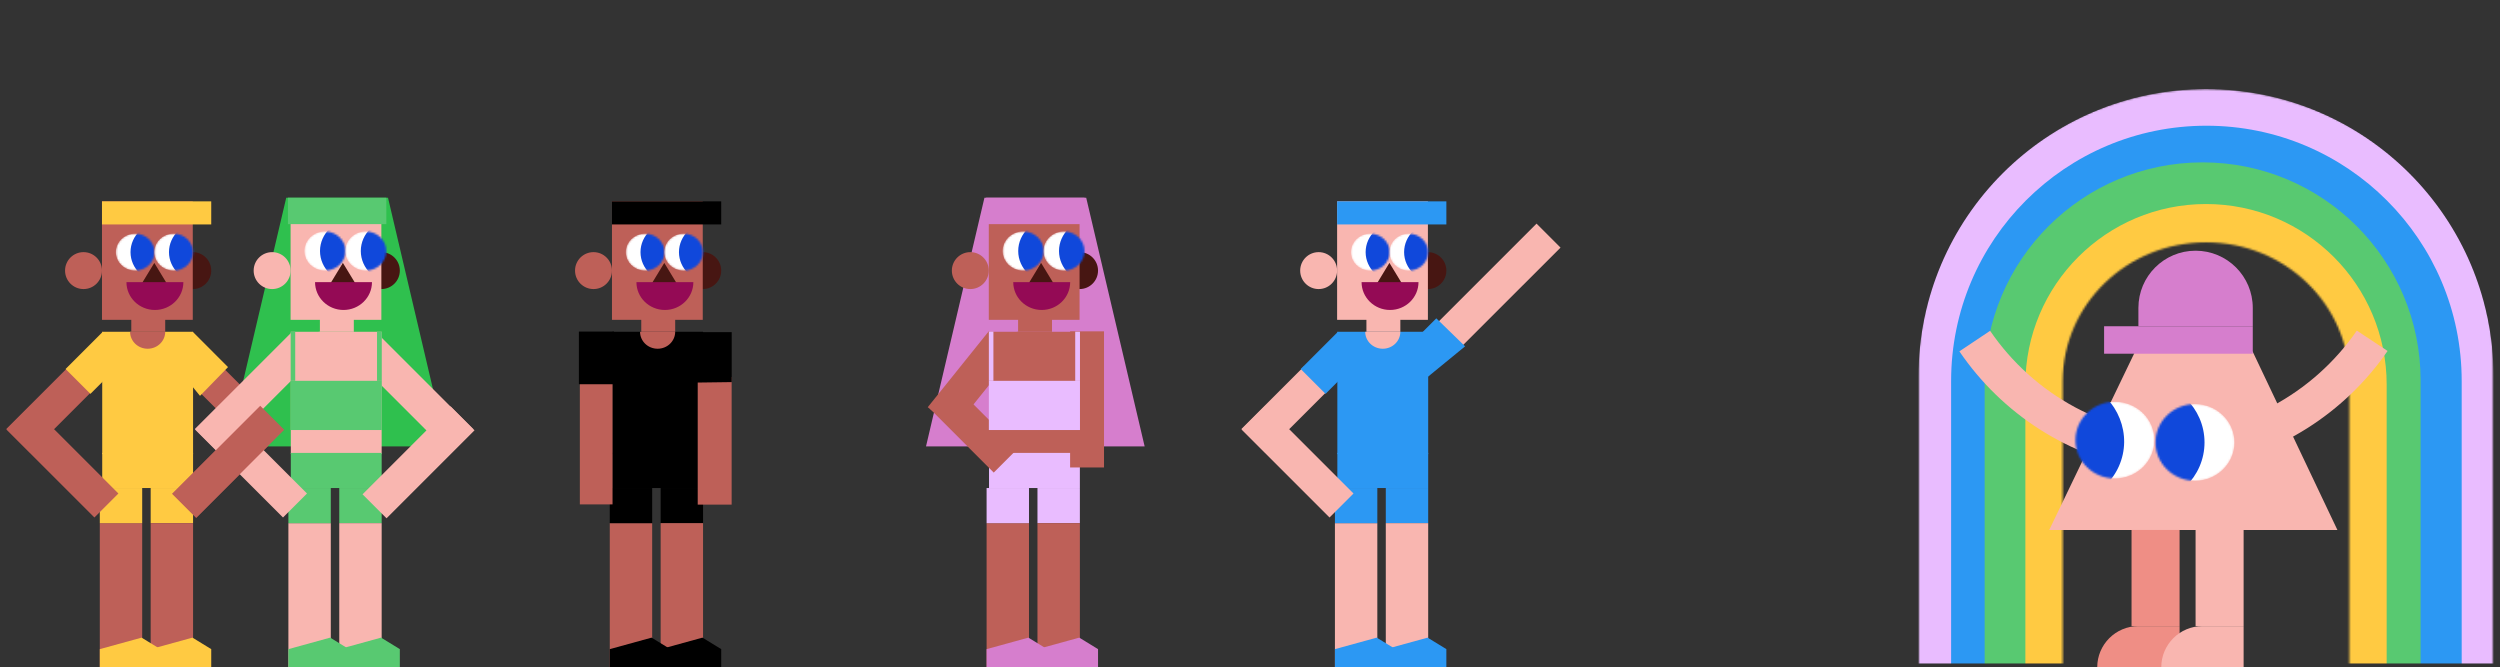 <svg width="1300" height="347" viewBox="0 0 1300 347" fill="none" xmlns="http://www.w3.org/2000/svg">
<rect x="0" y="0" width="1300" height="347" fill="#333333" stroke="none"/>
<path d="M100.395 172.523H53.153V236.141H100.395V172.523Z" fill="#FFCA42"/>
<path d="M100.395 235.511H53.153V253.777H100.395V235.511Z" fill="#FFCA42"/>
<path d="M100.395 253.777H78.349V272.044H100.395V253.777Z" fill="#FFCA42"/>
<path d="M100.395 272.044H78.349V347H100.395V272.044Z" fill="#BE6058"/>
<path d="M109.844 337.552L100.081 331.568L78.35 337.552V347H109.844V337.552Z" fill="#FFCA42"/>
<path d="M73.941 272.044H51.896V347H73.941V272.044Z" fill="#BE6058"/>
<path d="M73.941 253.777H51.896V272.044H73.941V253.777Z" fill="#FFCA42"/>
<path d="M48.371 202.924L35.9 190.453L3.332 223.021L15.803 235.492L48.371 202.924Z" fill="#BE6058"/>
<path d="M61.562 256.624L49.092 269.095L3.329 223.332L15.8 210.861L61.562 256.624Z" fill="#BE6058"/>
<path d="M102.785 202.924L115.256 190.453L147.824 223.021L135.353 235.492L102.785 202.924Z" fill="#BE6058"/>
<path d="M89.551 256.778L102.022 269.249L147.784 223.486L135.313 211.015L89.551 256.778Z" fill="#BE6058"/>
<path d="M85.91 158.664H68.273V172.521H85.91V158.664Z" fill="#BE6058"/>
<path d="M66.383 185.438L53.466 172.522L34.099 191.889L47.016 204.805L66.383 185.438Z" fill="#FFCA42"/>
<circle cx="100.242" cy="140.711" r="9.602" fill="#471612"/>
<rect x="53.031" y="104.704" width="47.208" height="61.61" fill="#BE6058"/>
<rect x="53.031" y="104.704" width="56.809" height="12.002" fill="#FFCA42"/>
<mask id="mask0_2689_14059" style="mask-type:alpha" maskUnits="userSpaceOnUse" x="60" y="121" width="21" height="20">
<ellipse cx="70.297" cy="131.107" rx="10.063" ry="9.602" fill="white"/>
</mask>
<g mask="url(#mask0_2689_14059)">
<ellipse cx="70.297" cy="131.107" rx="10.063" ry="9.602" fill="white"/>
<ellipse cx="84.176" cy="131.107" rx="16.308" ry="15.561" fill="#1048DB"/>
</g>
<mask id="mask1_2689_14059" style="mask-type:alpha" maskUnits="userSpaceOnUse" x="80" y="121" width="21" height="20">
<ellipse cx="90.297" cy="131.107" rx="10.063" ry="9.602" fill="white"/>
</mask>
<g mask="url(#mask1_2689_14059)">
<ellipse cx="90.297" cy="131.107" rx="10.063" ry="9.602" fill="white"/>
<ellipse cx="104.176" cy="131.107" rx="16.308" ry="15.561" fill="#1048DB"/>
</g>
<g style="mix-blend-mode:color-burn">
<path d="M80.24 136.708L87.169 148.11H73.31L80.24 136.708Z" fill="#471612"/>
</g>
<circle cx="43.43" cy="140.711" r="9.602" fill="#BE6058"/>
<path d="M80.553 161.184C72.378 161.184 65.751 154.698 65.751 146.697H95.356C95.356 154.698 88.728 161.184 80.553 161.184Z" fill="#940A55"/>
<path d="M76.777 181.341C71.733 181.341 67.644 177.393 67.644 172.523H85.91C85.91 177.393 81.821 181.341 76.777 181.341Z" fill="#BE6058"/>
<path d="M83.391 337.552L73.627 331.568L51.897 337.552V347H83.391V337.552Z" fill="#FFCA42"/>
<path d="M100.207 172.523L87.291 185.439L104.004 205.849L118.57 190.886L100.207 172.523Z" fill="#FFCA42"/>
<path d="M148.848 102.809H201.758L232.153 232.142H118.453L148.848 102.809Z" fill="#2FC04E"/>
<path d="M198.465 172.523H151.224V236.141H198.465V172.523Z" fill="#F9B6B0"/>
<path d="M198.465 235.511H151.224V253.777H198.465V235.511Z" fill="#58C971"/>
<path d="M198.465 253.777H176.419V272.044H198.465V253.777Z" fill="#58C971"/>
<path d="M198.465 272.044H176.419V347H198.465V272.044Z" fill="#F9B6B0"/>
<path d="M207.914 337.552L198.151 331.568L176.42 337.552V347H207.914V337.552Z" fill="#58C971"/>
<path d="M172.012 272.044H149.966V347H172.012V272.044Z" fill="#F9B6B0"/>
<path d="M172.012 253.777H149.966V272.044H172.012V253.777Z" fill="#58C971"/>
<path d="M163.949 185.416L151.478 172.945L101.403 223.02L113.874 235.491L163.949 185.416Z" fill="#F9B6B0"/>
<path d="M159.633 256.624L147.162 269.095L101.399 223.332L113.87 210.861L159.633 256.624Z" fill="#F9B6B0"/>
<path d="M89.555 256.777L102.026 269.248L147.788 223.486L135.317 211.015L89.555 256.777Z" fill="#BE6058"/>
<path d="M183.363 185.436L195.834 172.965L245.889 223.02L233.418 235.491L183.363 185.436Z" fill="#F9B6B0"/>
<path d="M183.98 158.664H166.344V172.521H183.98V158.664Z" fill="#F9B6B0"/>
<circle cx="198.313" cy="140.711" r="9.602" fill="#471612"/>
<rect x="151.102" y="104.704" width="47.208" height="61.61" fill="#F9B6B0"/>
<rect x="149.723" y="102.809" width="51.165" height="13.739" fill="#58C971"/>
<mask id="mask2_2689_14059" style="mask-type:alpha" maskUnits="userSpaceOnUse" x="158" y="120" width="22" height="21">
<ellipse cx="168.98" cy="130.523" rx="10.675" ry="10.186" fill="white"/>
</mask>
<g mask="url(#mask2_2689_14059)">
<ellipse cx="168.98" cy="130.523" rx="10.675" ry="10.186" fill="white"/>
<ellipse cx="183.703" cy="130.523" rx="17.301" ry="16.508" fill="#1048DB"/>
</g>
<mask id="mask3_2689_14059" style="mask-type:alpha" maskUnits="userSpaceOnUse" x="179" y="120" width="22" height="21">
<ellipse cx="190.198" cy="130.523" rx="10.675" ry="10.186" fill="white"/>
</mask>
<g mask="url(#mask3_2689_14059)">
<ellipse cx="190.198" cy="130.523" rx="10.675" ry="10.186" fill="white"/>
<ellipse cx="204.918" cy="130.523" rx="17.301" ry="16.508" fill="#1048DB"/>
</g>
<g style="mix-blend-mode:color-burn">
<path d="M178.306 136.708L185.235 148.11H171.377L178.306 136.708Z" fill="#471612"/>
</g>
<circle cx="141.504" cy="140.711" r="9.602" fill="#F9B6B0"/>
<path d="M178.627 161.184C170.452 161.184 163.825 154.698 163.825 146.697H193.43C193.43 154.698 186.803 161.184 178.627 161.184Z" fill="#940A55"/>
<path d="M174.847 181.341C169.803 181.341 165.714 177.393 165.714 172.523H183.98C183.98 177.393 179.891 181.341 174.847 181.341Z" fill="#F9B6B0"/>
<path d="M181.461 337.552L171.698 331.568L149.967 337.552V347H181.461V337.552Z" fill="#58C971"/>
<rect width="47.375" height="25.582" transform="matrix(-1 0 0 1 198.52 198.032)" fill="#58C971"/>
<rect width="2.468" height="25.616" transform="matrix(-1 0 0 1 198.52 172.45)" fill="#58C971"/>
<rect width="2.369" height="25.582" transform="matrix(-1 0 0 1 153.512 172.45)" fill="#58C971"/>
<path d="M365.586 172.523H318.345V236.141H365.586V172.523Z" fill="black"/>
<path d="M365.586 235.511H318.345V253.777H365.586V235.511Z" fill="black"/>
<path d="M365.586 253.777H343.54V272.044H365.586V253.777Z" fill="black"/>
<path d="M365.586 272.044H343.54V347H365.586V272.044Z" fill="#BE6058"/>
<path d="M375.035 337.552L365.272 331.568L343.541 337.552V347H375.035V337.552Z" fill="black"/>
<path d="M339.129 272.044H317.083V347H339.129V272.044Z" fill="#BE6058"/>
<path d="M339.129 253.777H317.083V272.044H339.129V253.777Z" fill="black"/>
<path d="M351.098 158.664H333.461V172.521H351.098V158.664Z" fill="#BE6058"/>
<path d="M318.52 199.283L301.52 199.283L301.52 262.283L318.52 262.283L318.52 199.283Z" fill="#BE6058"/>
<path d="M319.289 172.417L301.023 172.417L301.023 199.806L319.289 199.806L319.289 172.417Z" fill="black"/>
<circle cx="365.43" cy="140.711" r="9.602" fill="#471612"/>
<rect x="318.223" y="104.704" width="47.208" height="61.61" fill="#BE6058"/>
<rect x="318.223" y="104.704" width="56.809" height="12.002" fill="black"/>
<mask id="mask4_2689_14059" style="mask-type:alpha" maskUnits="userSpaceOnUse" x="325" y="121" width="21" height="20">
<ellipse cx="335.488" cy="131.107" rx="10.063" ry="9.602" fill="white"/>
</mask>
<g mask="url(#mask4_2689_14059)">
<ellipse cx="335.488" cy="131.107" rx="10.063" ry="9.602" fill="white"/>
<ellipse cx="349.367" cy="131.107" rx="16.308" ry="15.561" fill="#1048DB"/>
</g>
<mask id="mask5_2689_14059" style="mask-type:alpha" maskUnits="userSpaceOnUse" x="345" y="121" width="21" height="20">
<ellipse cx="355.488" cy="131.107" rx="10.063" ry="9.602" fill="white"/>
</mask>
<g mask="url(#mask5_2689_14059)">
<ellipse cx="355.488" cy="131.107" rx="10.063" ry="9.602" fill="white"/>
<ellipse cx="369.367" cy="131.107" rx="16.308" ry="15.561" fill="#1048DB"/>
</g>
<g style="mix-blend-mode:color-burn">
<path d="M345.427 136.708L352.356 148.11H338.498L345.427 136.708Z" fill="#471612"/>
</g>
<circle cx="308.621" cy="140.711" r="9.602" fill="#BE6058"/>
<path d="M345.745 161.184C337.57 161.184 330.942 154.698 330.942 146.697H360.547C360.547 154.698 353.92 161.184 345.745 161.184Z" fill="#940A55"/>
<path d="M341.964 181.341C336.92 181.341 332.831 177.393 332.831 172.523H351.098C351.098 177.393 347.009 181.341 341.964 181.341Z" fill="#BE6058"/>
<path d="M348.578 337.552L338.815 331.568L317.084 337.552V347H348.578V337.552Z" fill="black"/>
<path d="M362.812 196.043L380.449 196.043L380.449 262.402L362.812 262.402L362.812 196.043Z" fill="#BE6058"/>
<path d="M380.488 172.724L362.222 172.724L359.608 198.974L380.488 198.693L380.488 172.724Z" fill="black"/>
<path d="M188.52 257.046L200.99 269.517L246.753 223.754L234.282 211.283L188.52 257.046Z" fill="#F9B6B0"/>
<path d="M511.915 102.809H564.825L595.22 232.142H481.52L511.915 102.809Z" fill="#D67ECD"/>
<path d="M561.531 172.523H514.29V236.141H561.531V172.523Z" fill="#BE6058"/>
<path d="M561.531 235.511H514.29V253.777H561.531V235.511Z" fill="#E9BCFF"/>
<path d="M561.531 253.777H539.485V272.044H561.531V253.777Z" fill="#E9BCFF"/>
<path d="M561.531 272.044H539.485V347H561.531V272.044Z" fill="#BE6058"/>
<path d="M570.98 337.552L561.217 331.568L539.486 337.552V347H570.98V337.552Z" fill="#D67ECD"/>
<path d="M535.074 272.044H513.028V347H535.074V272.044Z" fill="#BE6058"/>
<path d="M535.074 253.777H513.028V272.044H535.074V253.777Z" fill="#E9BCFF"/>
<path d="M527.883 183.329L514.133 172.284L482.434 211.747L496.185 222.792L527.883 183.329Z" fill="#BE6058"/>
<path d="M495.93 199.99L483.459 212.461L516.744 245.747L529.215 233.276L495.93 199.99Z" fill="#BE6058"/>
<path d="M556.453 172.283H574.09L574.089 243.072H556.453L556.453 172.283Z" fill="#BE6058"/>
<path d="M547.043 158.664H529.406V172.521H547.043V158.664Z" fill="#BE6058"/>
<circle cx="561.375" cy="140.711" r="9.602" fill="#471612"/>
<rect x="514.168" y="104.704" width="47.208" height="61.61" fill="#BE6058"/>
<rect x="512.785" y="102.809" width="51.165" height="13.739" fill="#D67ECD"/>
<mask id="mask6_2689_14059" style="mask-type:alpha" maskUnits="userSpaceOnUse" x="521" y="120" width="22" height="21">
<ellipse cx="532.046" cy="130.523" rx="10.675" ry="10.186" fill="white"/>
</mask>
<g mask="url(#mask6_2689_14059)">
<ellipse cx="532.046" cy="130.523" rx="10.675" ry="10.186" fill="white"/>
<ellipse cx="546.773" cy="130.523" rx="17.301" ry="16.508" fill="#1048DB"/>
</g>
<mask id="mask7_2689_14059" style="mask-type:alpha" maskUnits="userSpaceOnUse" x="542" y="120" width="22" height="21">
<ellipse cx="553.265" cy="130.523" rx="10.675" ry="10.186" fill="white"/>
</mask>
<g mask="url(#mask7_2689_14059)">
<ellipse cx="553.265" cy="130.523" rx="10.675" ry="10.186" fill="white"/>
<ellipse cx="567.984" cy="130.523" rx="17.301" ry="16.508" fill="#1048DB"/>
</g>
<g style="mix-blend-mode:color-burn">
<path d="M541.372 136.708L548.302 148.11H534.443L541.372 136.708Z" fill="#471612"/>
</g>
<circle cx="504.566" cy="140.711" r="9.602" fill="#BE6058"/>
<path d="M541.69 161.184C533.515 161.184 526.888 154.698 526.888 146.697H556.492C556.492 154.698 549.865 161.184 541.69 161.184Z" fill="#940A55"/>
<path d="M537.91 181.341C532.866 181.341 528.776 177.393 528.776 172.523H547.043C547.043 177.393 542.954 181.341 537.91 181.341Z" fill="#BE6058"/>
<path d="M544.523 337.552L534.76 331.568L513.029 337.552V347H544.523V337.552Z" fill="#D67ECD"/>
<rect width="47.375" height="25.582" transform="matrix(-1 0 0 1 561.582 198.032)" fill="#E9BCFF"/>
<rect width="2.468" height="25.616" transform="matrix(-1 0 0 1 561.582 172.45)" fill="#E9BCFF"/>
<rect width="2.369" height="25.582" transform="matrix(-1 0 0 1 516.574 172.45)" fill="#E9BCFF"/>
<path d="M742.66 172.523H695.419V236.141H742.66V172.523Z" fill="#2C98F3"/>
<path d="M742.66 235.511H695.419V253.777H742.66V235.511Z" fill="#2C98F3"/>
<path d="M742.66 253.777H720.614V272.044H742.66V253.777Z" fill="#2C98F3"/>
<path d="M742.66 272.044H720.614V347H742.66V272.044Z" fill="#F9B6B0"/>
<path d="M752.109 337.552L742.346 331.568L720.615 337.552V347H752.109V337.552Z" fill="#2C98F3"/>
<path d="M716.207 272.044H694.161V347H716.207V272.044Z" fill="#F9B6B0"/>
<path d="M716.207 253.777H694.161V272.044H716.207V253.777Z" fill="#2C98F3"/>
<path d="M690.629 202.924L678.158 190.453L645.59 223.021L658.061 235.492L690.629 202.924Z" fill="#F9B6B0"/>
<path d="M703.824 256.624L691.353 269.095L645.591 223.332L658.062 210.861L703.824 256.624Z" fill="#F9B6B0"/>
<path d="M728.176 158.664H710.539V172.521H728.176V158.664Z" fill="#F9B6B0"/>
<path d="M708.648 185.438L695.732 172.522L676.365 191.889L689.281 204.805L708.648 185.438Z" fill="#2C98F3"/>
<circle cx="742.508" cy="140.711" r="9.602" fill="#471612"/>
<rect x="695.301" y="104.704" width="47.208" height="61.61" fill="#F9B6B0"/>
<rect x="695.301" y="104.704" width="56.809" height="12.002" fill="#2C98F3"/>
<mask id="mask8_2689_14059" style="mask-type:alpha" maskUnits="userSpaceOnUse" x="702" y="121" width="21" height="20">
<ellipse cx="712.559" cy="131.107" rx="10.063" ry="9.602" fill="white"/>
</mask>
<g mask="url(#mask8_2689_14059)">
<ellipse cx="712.559" cy="131.107" rx="10.063" ry="9.602" fill="white"/>
<ellipse cx="726.437" cy="131.107" rx="16.308" ry="15.561" fill="#1048DB"/>
</g>
<mask id="mask9_2689_14059" style="mask-type:alpha" maskUnits="userSpaceOnUse" x="722" y="121" width="21" height="20">
<ellipse cx="732.567" cy="131.107" rx="10.063" ry="9.602" fill="white"/>
</mask>
<g mask="url(#mask9_2689_14059)">
<ellipse cx="732.567" cy="131.107" rx="10.063" ry="9.602" fill="white"/>
<ellipse cx="746.445" cy="131.107" rx="16.308" ry="15.561" fill="#1048DB"/>
</g>
<g style="mix-blend-mode:color-burn">
<path d="M722.505 136.708L729.435 148.11H715.576L722.505 136.708Z" fill="#471612"/>
</g>
<circle cx="685.695" cy="140.711" r="9.602" fill="#F9B6B0"/>
<path d="M722.819 161.184C714.644 161.184 708.017 154.698 708.017 146.697H737.621C737.621 154.698 730.994 161.184 722.819 161.184Z" fill="#940A55"/>
<path d="M719.043 181.341C713.998 181.341 709.909 177.393 709.909 172.523H728.176C728.176 177.393 724.087 181.341 719.043 181.341Z" fill="#F9B6B0"/>
<path d="M725.656 337.552L715.893 331.568L694.162 337.552V347H725.656V337.552Z" fill="#2C98F3"/>
<path d="M758.922 181.308L746.451 168.837L799.005 116.283L811.476 128.754L758.922 181.308Z" fill="#F9B6B0"/>
<path d="M728.52 183.894L741.436 196.81L761.846 180.097L746.882 165.531L728.52 183.894Z" fill="#2C98F3"/>
<mask id="mask10_2689_14059" style="mask-type:alpha" maskUnits="userSpaceOnUse" x="996" y="44" width="301" height="301">
<rect x="996.633" y="44.044" width="300.04" height="300.952" fill="#C4C4C4"/>
</mask>
<g mask="url(#mask10_2689_14059)">
<mask id="mask11_2689_14059" style="mask-type:alpha" maskUnits="userSpaceOnUse" x="997" y="46" width="300" height="414">
<path fill-rule="evenodd" clip-rule="evenodd" d="M1147.13 46.318C1064.56 46.318 997.621 111.287 997.621 191.43V459.937H1072.59V198.364C1072.59 158.41 1105.96 126.022 1147.13 126.022C1188.29 126.022 1221.66 158.411 1221.66 198.364V459.937H1296.63V191.43C1296.63 111.287 1229.7 46.318 1147.13 46.318Z" fill="#E9BCFF"/>
</mask>
<g mask="url(#mask11_2689_14059)">
<path d="M997.625 195.825C997.625 113.254 1064.56 46.318 1147.13 46.318C1229.7 46.318 1296.64 113.254 1296.64 195.825V459.937H997.625V195.825Z" fill="#E9BCFF"/>
<path d="M1014.58 198.119C1014.58 124.804 1074.02 65.371 1147.33 65.371C1220.64 65.371 1280.08 124.804 1280.08 198.119V486.412H1014.58V198.119Z" fill="#2C98F3"/>
<path d="M1032.02 197.776C1032.02 135.178 1082.76 84.433 1145.36 84.433C1207.96 84.433 1258.71 135.178 1258.71 197.776V528.865H1032.02V197.776Z" fill="#58C971"/>
<path d="M1053.19 200.032C1053.19 148.152 1095.25 106.094 1147.13 106.094C1199.01 106.094 1241.07 148.152 1241.07 200.032V581.714H1053.19V200.032Z" fill="#FFCA42"/>
</g>
</g>
<path d="M1138.77 245.842C1131.03 245.87 1123.43 245.287 1116.01 244.137C1075.72 237.96 1040.9 215.055 1018.88 182.7L1034.85 172.015C1057.43 205.083 1095.44 226.725 1138.45 226.566L1138.49 239.43C1138.58 239.43 1138.68 245.842 1138.77 245.842Z" fill="#F9B6B0"/>
<path d="M1121.65 245.032C1129.39 245.061 1136.99 244.483 1144.4 243.344C1184.69 237.227 1219.51 214.541 1241.54 182.497L1225.56 171.914C1202.99 204.665 1164.98 226.099 1121.97 225.941L1121.92 238.682C1121.84 238.682 1121.73 245.033 1121.65 245.032Z" fill="#F9B6B0"/>
<path d="M1171.35 182.741H1110.29L1065.59 275.583H1215.45L1171.35 182.741Z" fill="#F9B6B0"/>
<mask id="mask12_2689_14059" style="mask-type:alpha" maskUnits="userSpaceOnUse" x="1120" y="210" width="42" height="41">
<ellipse cx="20.533" cy="19.945" rx="20.533" ry="19.945" transform="matrix(-1 0 0 1 1161.93 210.118)" fill="white"/>
</mask>
<g mask="url(#mask12_2689_14059)">
<ellipse cx="20.533" cy="19.945" rx="20.533" ry="19.945" transform="matrix(-1 0 0 1 1161.93 210.118)" fill="white"/>
<ellipse cx="33.278" cy="32.325" rx="33.278" ry="32.325" transform="matrix(-1 0 0 1 1146.35 197.737)" fill="#1048DB"/>
</g>
<mask id="mask13_2689_14059" style="mask-type:alpha" maskUnits="userSpaceOnUse" x="1079" y="208" width="42" height="41">
<ellipse cx="20.533" cy="19.945" rx="20.533" ry="19.945" transform="matrix(-1 0 0 1 1120.3 208.927)" fill="white"/>
</mask>
<g mask="url(#mask13_2689_14059)">
<ellipse cx="20.533" cy="19.945" rx="20.533" ry="19.945" transform="matrix(-1 0 0 1 1120.3 208.927)" fill="white"/>
<ellipse cx="33.282" cy="32.321" rx="33.282" ry="32.321" transform="matrix(-0.912 -0.409 -0.409 0.913 1115.02 212.995)" fill="#1048DB"/>
</g>
<rect width="24.976" height="49.992" transform="matrix(-1 0 0 1 1133.38 275.583)" fill="#EF8E85"/>
<path d="M1133.38 325.575H1111.99C1100.15 325.575 1090.56 335.167 1090.56 347H1133.38V325.575Z" fill="#EF8E85"/>
<rect width="24.976" height="49.992" transform="matrix(-1 0 0 1 1166.68 275.583)" fill="#F9B6B0"/>
<path d="M1166.68 325.575H1145.29C1133.46 325.575 1123.86 335.167 1123.86 347H1166.68V325.575Z" fill="#F9B6B0"/>
<path d="M1171.44 169.647H1094.13V183.931H1171.44V169.647Z" fill="#D67ECD"/>
<path d="M1171.44 160.102C1171.44 143.68 1158.13 130.368 1141.7 130.368C1125.28 130.368 1111.97 143.68 1111.97 160.102V169.648H1171.44V160.102Z" fill="#D67ECD"/>
</svg>
